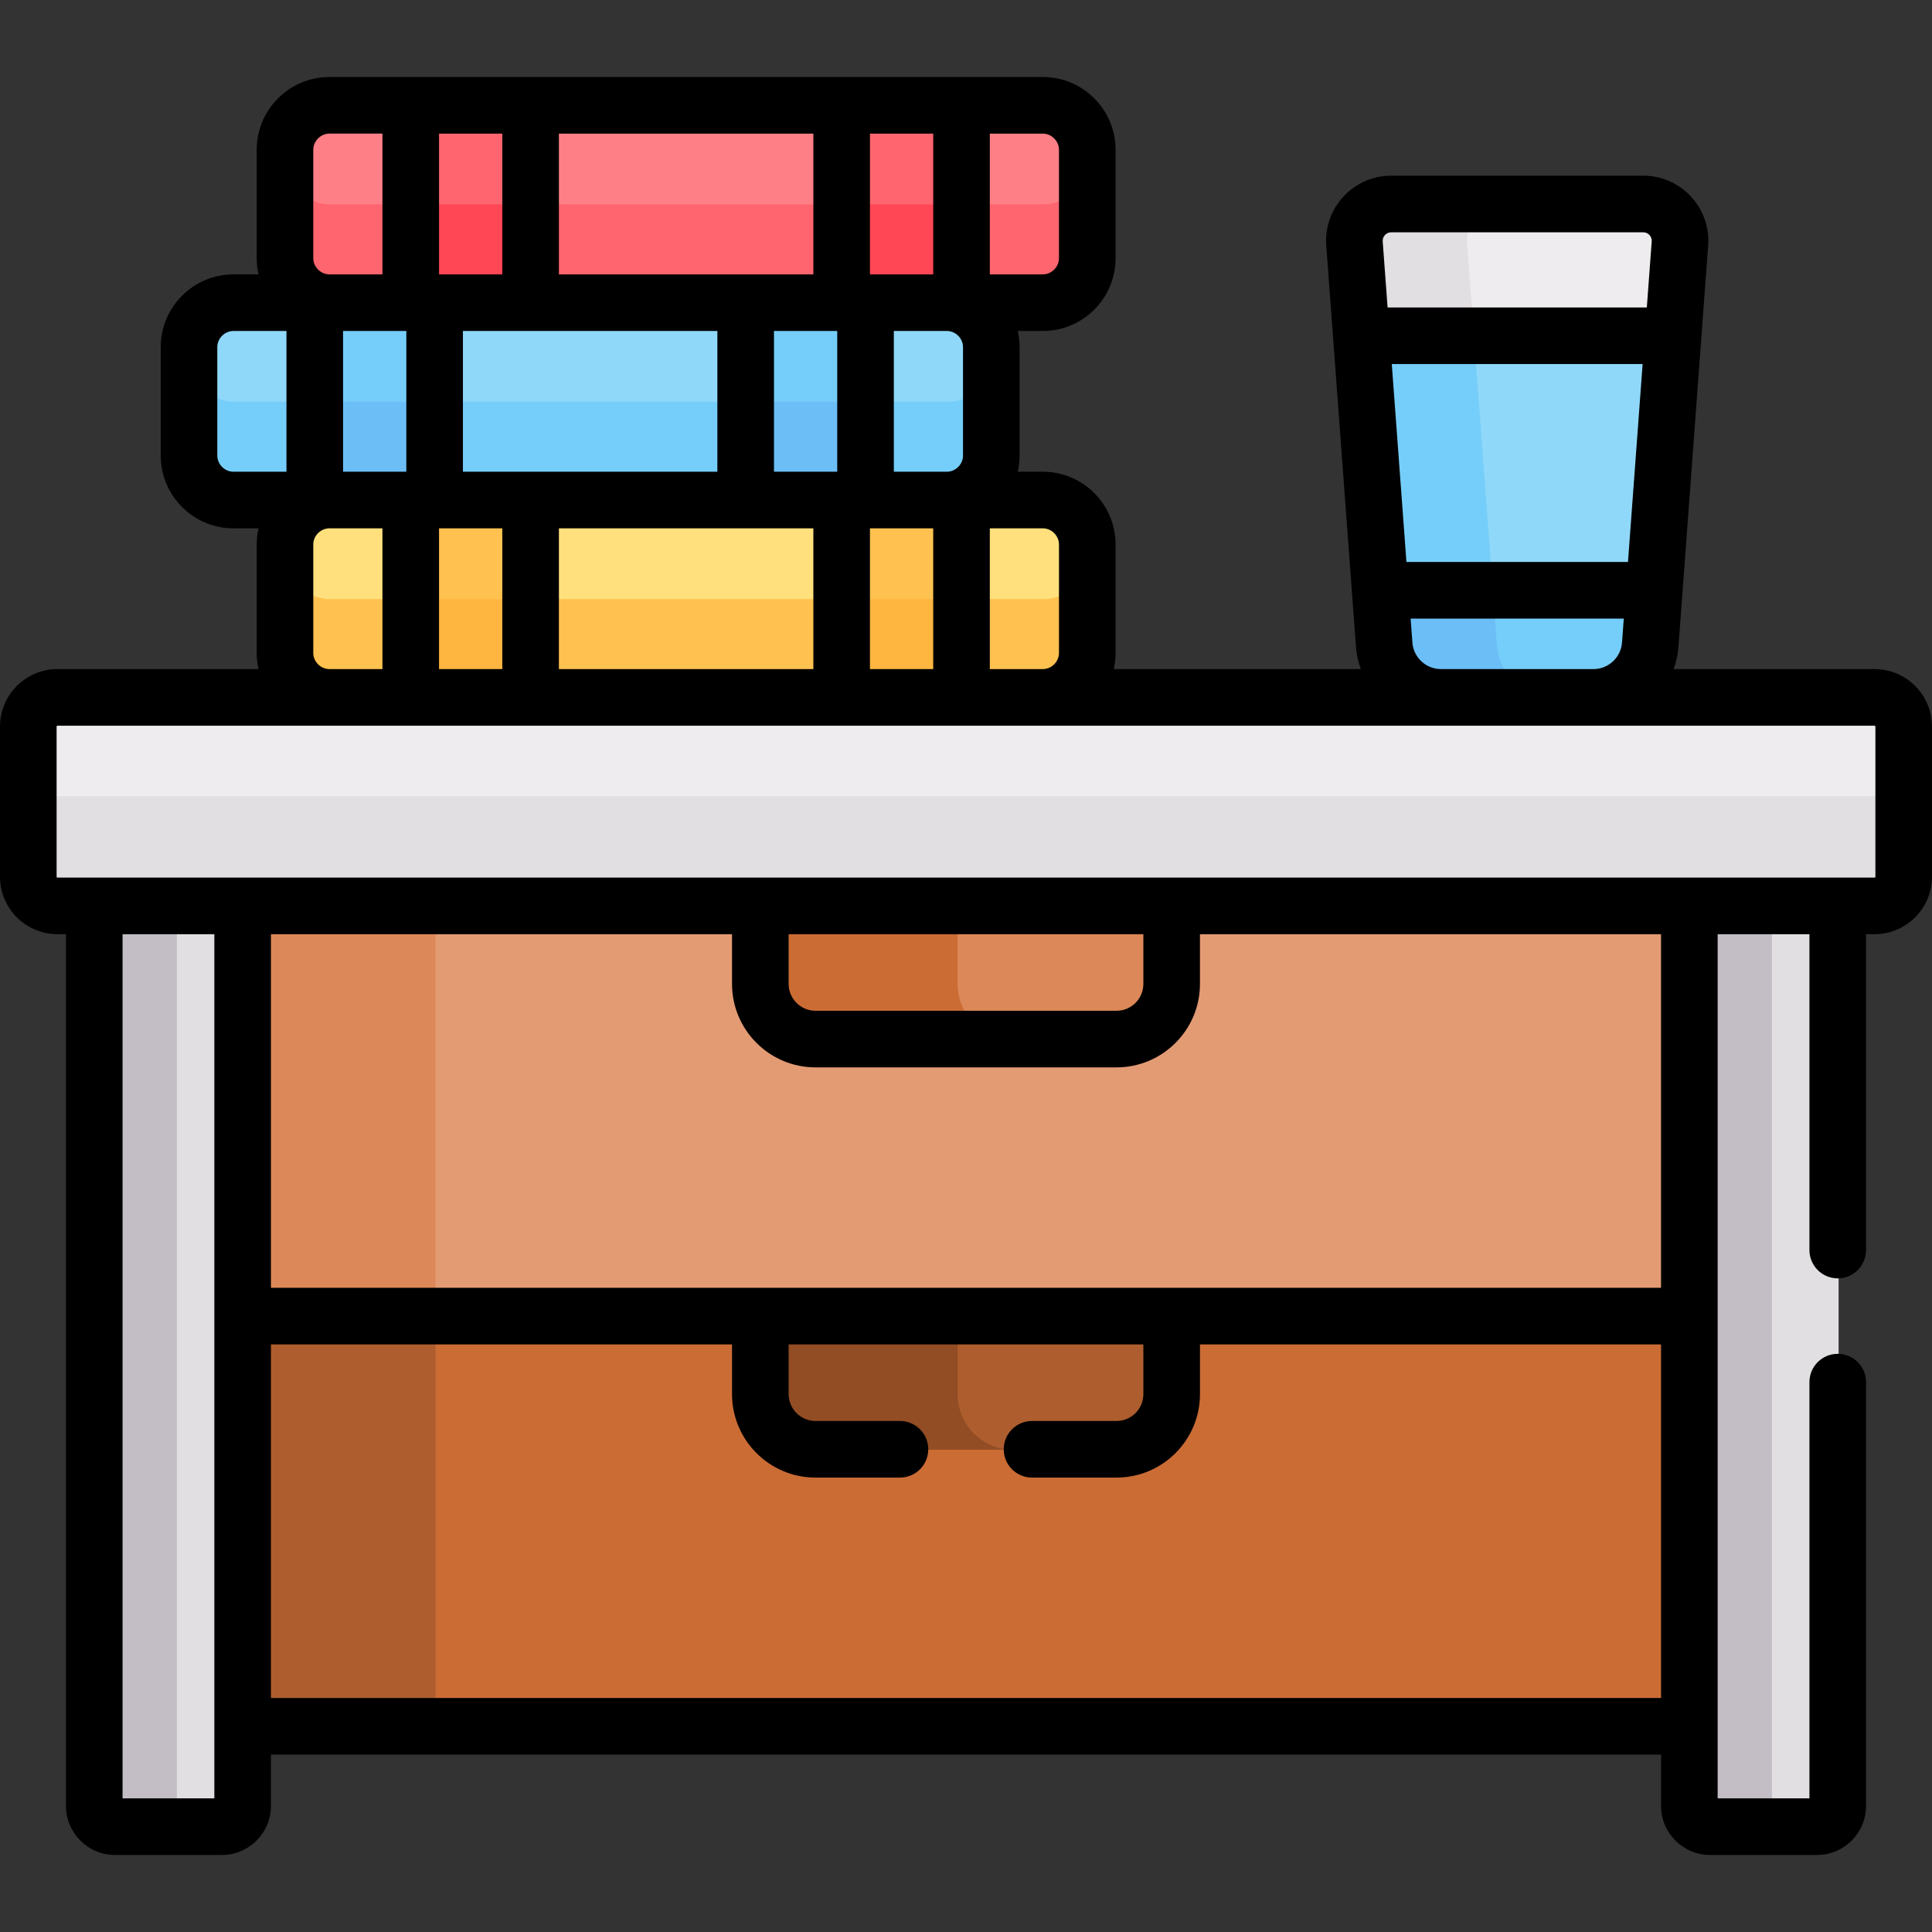 <svg id="Capa_1" enable-background="new 0 0 512.002 512.002" height="512" viewBox="0 0 512.002 512.002" width="512" xmlns="http://www.w3.org/2000/svg"><rect x="0" y="0" width="512.002" height="512.002" fill="#333333" stroke="none"/><g><g><path d="m442.425 342.682h-372.196l-6.89 6.197v108.709h385.198v-108.709z" fill="#cb6c35"/><path d="m122.301 342.682h-52.072l-6.89 6.197v108.709h52.071v-108.709z" fill="#ae5e2e"/><path d="m216.344 384.175h79.772c8.04 0 14.618-6.578 14.618-14.619v-26.875h-109.008v26.875c0 8.041 6.578 14.619 14.618 14.619z" fill="#ae5e2e"/><path d="m253.797 369.557v-26.875h-52.072v26.875c0 8.04 6.578 14.619 14.618 14.619h52.072c-8.039-.001-14.618-6.579-14.618-14.619z" fill="#924d24"/><path d="m276.591 132.612h-189.059c-6.478 0-11.779 5.301-11.779 11.779v28.743c0 6.479 5.301 11.779 11.779 11.779h189.059c6.478 0 11.779-5.3 11.779-11.779v-28.743c0-6.478-5.301-11.779-11.779-11.779z" fill="#ffe07d"/><path d="m276.591 158.763h-189.059c-6.478 0-11.779-5.3-11.779-11.779v26.151c0 6.479 5.301 11.779 11.779 11.779h189.059c6.479 0 11.779-5.3 11.779-11.779v-26.151c0 6.478-5.301 11.779-11.779 11.779z" fill="#ffc250"/><path d="m276.591 28.009h-189.059c-6.478 0-11.779 5.3-11.779 11.779v28.743c0 6.479 5.301 11.779 11.779 11.779h189.059c6.478 0 11.779-5.3 11.779-11.779v-28.743c0-6.478-5.301-11.779-11.779-11.779z" fill="#ff7f87"/><path d="m276.591 54.16h-189.059c-6.478 0-11.779-5.3-11.779-11.779v26.151c0 6.479 5.301 11.779 11.779 11.779h189.059c6.479 0 11.779-5.301 11.779-11.779v-26.151c0 6.478-5.301 11.779-11.779 11.779z" fill="#ff656f"/><path d="m109.08 28.009h31.766v52.302h-31.766z" fill="#ff656f"/><path d="m109.08 54.16h31.766v26.151h-31.766z" fill="#ff4756"/><path d="m223.277 28.009h31.766v52.302h-31.766z" fill="#ff656f"/><path d="m223.277 54.16h31.766v26.151h-31.766z" fill="#ff4756"/><path d="m109.08 132.612h31.766v52.302h-31.766z" fill="#ffc250"/><path d="m109.08 158.763h31.766v26.151h-31.766z" fill="#ffb640"/><path d="m223.277 132.612h31.766v52.302h-31.766z" fill="#ffc250"/><path d="m223.277 158.763h31.766v26.151h-31.766z" fill="#ffb640"/><path d="m251.156 80.311h-189.06c-6.478 0-11.779 5.3-11.779 11.779v28.743c0 6.479 5.301 11.779 11.779 11.779h189.059c6.478 0 11.779-5.3 11.779-11.779v-28.743c.001-6.479-5.3-11.779-11.778-11.779z" fill="#90d8f9"/><path d="m251.156 106.461h-189.06c-6.478 0-11.779-5.3-11.779-11.779v26.151c0 6.479 5.301 11.779 11.779 11.779h189.059c6.478 0 11.779-5.3 11.779-11.779v-26.151c.001 6.479-5.3 11.779-11.778 11.779z" fill="#75cef9"/><path d="m83.644 80.311h31.766v52.302h-31.766z" fill="#75cef9"/><path d="m83.644 106.461h31.766v26.151h-31.766z" fill="#6bbef6"/><path d="m197.842 80.311h31.766v52.302h-31.766z" fill="#75cef9"/><path d="m197.842 106.461h31.766v26.151h-31.766z" fill="#6bbef6"/><path d="m435.712 54.16h-66.812c-5.666 0-10.137 4.814-9.719 10.465l1.81 24.453 2.726 2.38h77.167l2.736-2.38 1.81-24.453c.419-5.651-4.053-10.465-9.718-10.465z" fill="#efecef"/><path d="m390.628 89.077-1.81-24.453c-.418-5.65 4.053-10.465 9.719-10.465h-29.637c-5.666 0-10.137 4.814-9.719 10.465l1.81 24.453 2.726 2.38h29.636z" fill="#e2dfe2"/><path d="m435.718 154.458h-66.333l-3.399 2.07 1.068 14.427c.583 7.87 7.138 13.959 15.031 13.959h40.445c7.892 0 14.448-6.088 15.031-13.959l1.068-14.427z" fill="#75cef9"/><path d="m396.689 170.955-1.068-14.427 3.399-2.07h-29.636l-3.399 2.07 1.068 14.427c.583 7.87 7.138 13.959 15.031 13.959h29.636c-7.893 0-14.448-6.089-15.031-13.959z" fill="#6bbef6"/><path d="m443.639 234.768h-374.219l-6.081 5.403v108.708h385.198v-108.708z" fill="#e39b74"/><path d="m121.492 234.768h-52.072l-6.081 5.403v108.708h52.071v-108.708z" fill="#dd8858"/><path d="m25.21 234.131v244.553c0 3.04 2.465 5.505 5.505 5.505h28.313c3.041 0 5.505-2.465 5.505-5.505v-244.553z" fill="#e2dfe2"/><path d="m447.927 234.131v244.553c0 3.04 2.465 5.505 5.505 5.505h28.313c3.041 0 5.505-2.465 5.505-5.505v-244.553z" fill="#e2dfe2"/><path d="m46.872 478.684v-244.553h-21.662v244.553c0 3.04 2.465 5.505 5.505 5.505h21.662c-3.04 0-5.505-2.465-5.505-5.505z" fill="#c3bec6"/><path d="m469.588 478.684v-244.553h-21.662v244.553c0 3.04 2.465 5.505 5.505 5.505h21.662c-3.04 0-5.505-2.465-5.505-5.505z" fill="#c3bec6"/><path d="m216.344 275.467h79.772c8.04 0 14.618-6.578 14.618-14.618v-26.08h-109.008v26.08c0 8.039 6.578 14.618 14.618 14.618z" fill="#dd8858"/><path d="m253.797 260.848v-26.08h-52.072v26.08c0 8.04 6.578 14.618 14.618 14.618h52.072c-8.039.001-14.618-6.578-14.618-14.618z" fill="#cb6c35"/><path d="m496.995 184.914h-481.53c-4.273 0-7.736 3.464-7.736 7.736v39.785c0 4.273 3.464 7.736 7.736 7.736h481.53c4.273 0 7.736-3.464 7.736-7.736v-39.785c0-4.273-3.463-7.736-7.736-7.736z" fill="#efecef"/><path d="m496.995 211h-481.53c-4.272 0-7.736-3.464-7.736-7.736v29.171c0 4.273 3.464 7.736 7.736 7.736h481.53c4.273 0 7.736-3.464 7.736-7.736v-29.171c0 4.272-3.463 7.736-7.736 7.736z" fill="#e2dfe2"/><path d="m365.985 156.528h72.642l4.993-67.45h-82.628z" fill="#90d8f9"/><path d="m360.992 89.078 4.993 67.45h29.636l-4.993-67.45z" fill="#75cef9"/></g><path d="m496.767 177.315h-53.226c.671-1.868 1.117-3.844 1.269-5.905 1.711-23.11 6.12-82.658 7.872-106.33.739-9.985-7.181-18.519-17.198-18.519h-66.812c-10.013 0-17.937 8.528-17.198 18.519 1.715 23.159 6.157 83.165 7.872 106.33.153 2.061.598 4.037 1.27 5.905h-65.468c.314-1.379.495-2.807.495-4.279v-28.743c0-10.631-8.648-19.279-19.279-19.279h-6.651c.314-1.378.495-2.806.495-4.278v-28.745c0-1.472-.181-2.9-.495-4.278h6.651c10.631 0 19.279-8.648 19.279-19.279v-28.744c0-10.631-8.648-19.279-19.279-19.279-37.942 0-150.462 0-189.06 0-10.63 0-19.278 8.648-19.278 19.279v28.743c0 1.472.181 2.901.495 4.279h-6.652c-10.63 0-19.278 8.648-19.278 19.278v28.744c0 10.63 8.648 19.278 19.278 19.278h6.652c-.314 1.379-.495 2.807-.495 4.279v28.743c0 1.472.181 2.901.495 4.279h-53.285c-8.401.002-15.236 6.837-15.236 15.239v39.785c0 8.401 6.835 15.236 15.236 15.236h2.245v231.013c0 7.171 5.834 13.005 13.006 13.005h28.313c7.171 0 13.005-5.834 13.005-13.005v-13.596h368.394v13.596c0 7.171 5.834 13.005 13.005 13.005h28.312c7.172 0 13.006-5.834 13.006-13.005v-112.305c0-4.143-3.357-7.5-7.5-7.5s-7.5 3.357-7.5 7.5v110.31h-24.323c0-6.824 0-217.298 0-229.018h24.323v83.708c0 4.143 3.357 7.5 7.5 7.5s7.5-3.357 7.5-7.5v-83.708h2.245c8.4 0 15.235-6.835 15.235-15.236v-39.785c0-8.402-6.835-15.237-15.235-15.237zm-128.096-115.753h66.812c1.307 0 2.335 1.111 2.239 2.411l-1.296 17.507h-68.699l-1.296-17.507c-.095-1.298.931-2.411 2.24-2.411zm4.05 87.368c-2.467-33.321-1.423-19.218-3.883-52.45h66.477c-2.452 33.126-1.595 21.55-3.882 52.45zm57.601 15-.472 6.374c-.291 3.932-3.607 7.012-7.551 7.012h-40.445c-3.942 0-7.26-3.08-7.551-7.013l-.472-6.373zm-168.008-128.519h14.048c2.319 0 4.279 1.96 4.279 4.279v28.743c0 2.319-1.96 4.279-4.279 4.279h-14.048zm0 104.603h14.048c2.319 0 4.279 1.96 4.279 4.279v28.743c0 2.319-1.96 4.279-4.279 4.279h-14.048zm-7.108-48.023v28.744c0 2.319-1.96 4.278-4.279 4.278h-14.048v-37.3h14.048c2.319 0 4.279 1.959 4.279 4.278zm-24.657-56.58h16.766v37.302h-16.766zm0 104.603h16.766v37.302h-16.766zm-25.436-15v-37.301h16.766v37.301zm10.436 15v37.302h-67.432v-37.302zm-67.432-104.603h67.432v37.302c-7.125 0-58.977 0-67.432 0zm41.996 52.302v37.301c-8.456 0-60.302 0-67.432 0v-37.301zm-73.762-52.302h16.767v37.302h-16.767zm0 104.603h16.767v37.302h-16.767zm-33.327-100.324c0-2.319 1.959-4.279 4.278-4.279h14.048v37.302h-14.047c-2.319 0-4.278-1.96-4.278-4.279v-28.744zm24.658 48.023v37.301h-16.766v-37.301zm-24.658 56.58c0-2.319 1.959-4.279 4.278-4.279h14.048v37.302h-14.047c-2.319 0-4.278-1.96-4.278-4.279v-28.744zm-21.157-19.279c-2.319 0-4.278-1.959-4.278-4.278v-28.745c0-2.319 1.959-4.278 4.278-4.278h14.049v37.301zm-5.062 351.577h-24.324v-229.018h24.323c.001 14.231.001 219.905.001 229.018zm383.393-26.601h-368.393v-93.709h122.192v13.178c0 12.196 9.922 22.118 22.118 22.118h22.386c4.143 0 7.5-3.357 7.5-7.5s-3.357-7.5-7.5-7.5h-22.386c-3.925 0-7.118-3.193-7.118-7.118v-13.178h94.009v13.178c0 3.925-3.193 7.118-7.118 7.118h-22.387c-4.143 0-7.5 3.357-7.5 7.5s3.357 7.5 7.5 7.5h22.387c12.196 0 22.118-9.922 22.118-22.118v-13.178h122.192zm0-108.709c-2.564 0-363.539 0-368.394 0v-93.708h122.192v13.177c0 12.196 9.922 22.118 22.118 22.118h79.772c12.196 0 22.118-9.922 22.118-22.118v-13.177h122.192v93.708zm-231.201-80.531v-13.177h94.009v13.177c0 3.925-3.193 7.118-7.118 7.118h-79.772c-3.926 0-7.119-3.193-7.119-7.118zm288.005-28.413c0 .13-.105.236-.235.236-20.295 0-457.817 0-481.53 0-.13 0-.236-.106-.236-.236v-39.785c0-.13.106-.236.236-.236h481.53c.13 0 .235.106.235.236z"/></g></svg>